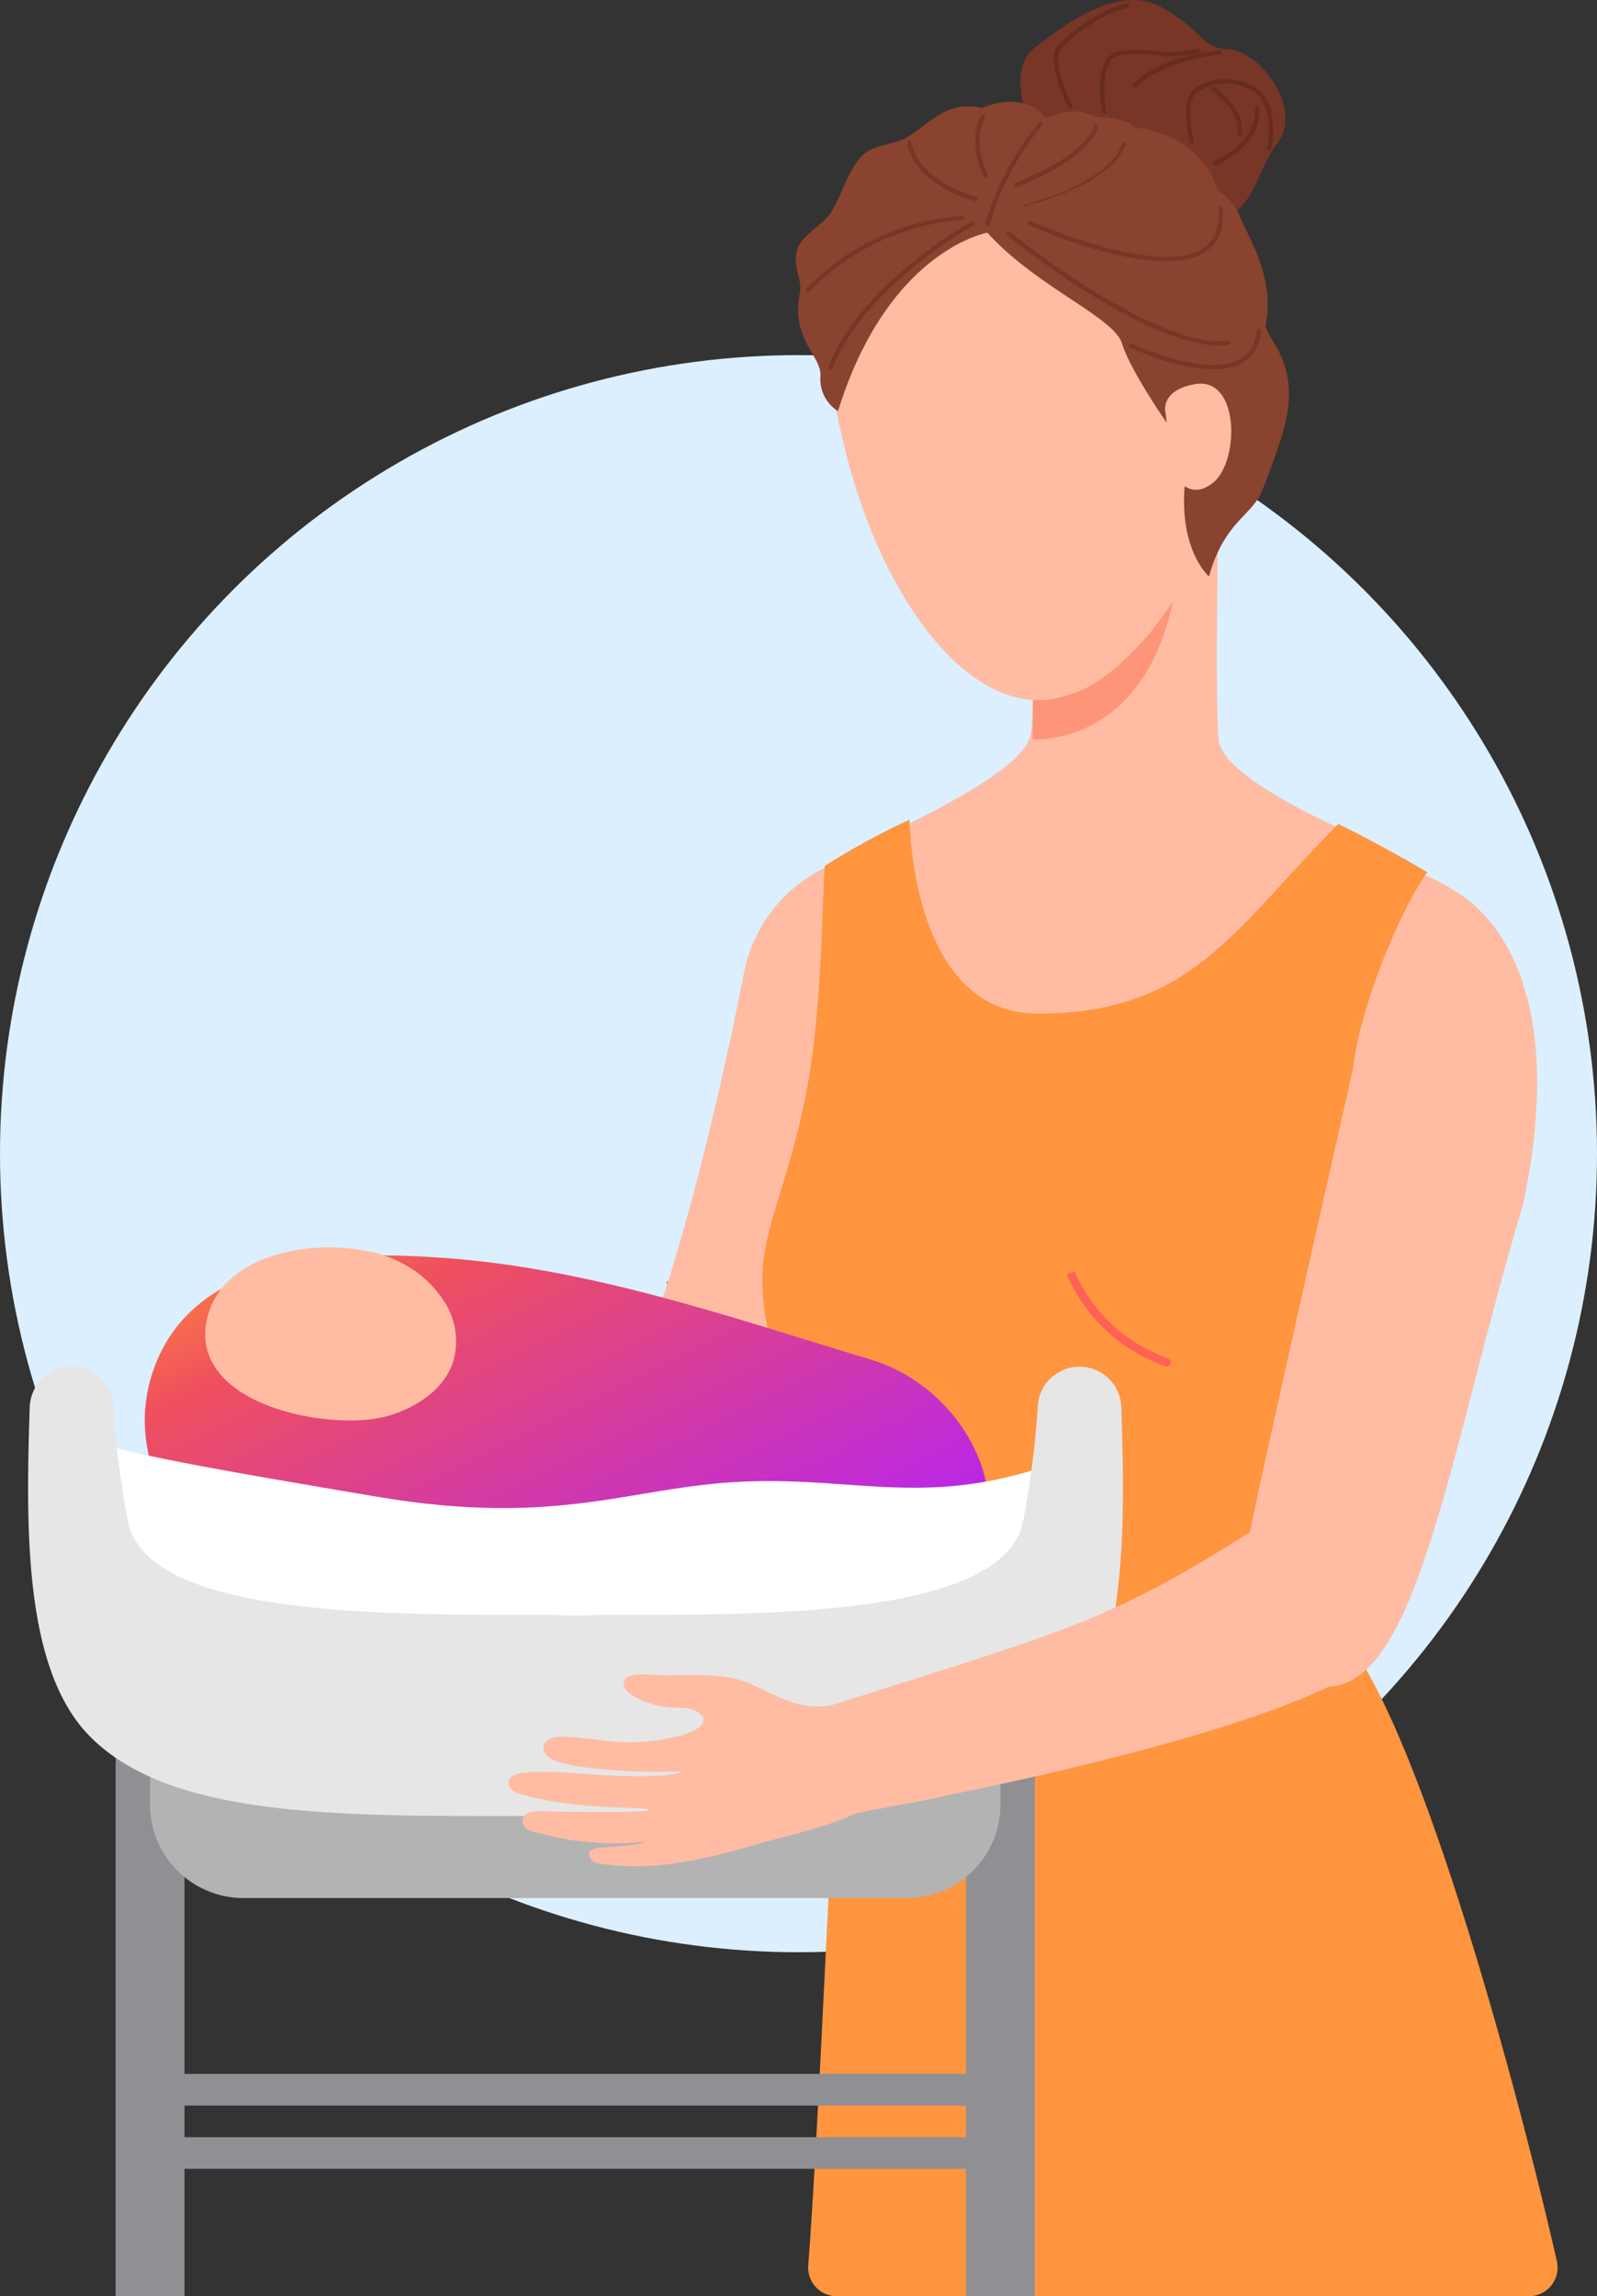 <svg xmlns="http://www.w3.org/2000/svg" xmlns:xlink="http://www.w3.org/1999/xlink" width="170.484" height="245.116" viewBox="0 0 170.484 245.116">
  <rect x="0" y="0" width="170.484" height="245.116" fill="#333333" stroke="none"/>
  <defs>
    <linearGradient id="linear-gradient" x1="1.67" y1="1.686" x2="0.003" y2="0.026" gradientUnits="objectBoundingBox">
      <stop offset="0.105" stop-color="#1accff"/>
      <stop offset="0.498" stop-color="#b01fff"/>
      <stop offset="0.892" stop-color="#ef505d"/>
      <stop offset="1" stop-color="#ff8a3f"/>
    </linearGradient>
  </defs>
  <g id="Group_1253" data-name="Group 1253" transform="translate(-1531.674 -746.543)">
    <g id="Group_1253-2" data-name="Group 1253">
      <circle id="Ellipse_52" data-name="Ellipse 52" cx="85.242" cy="85.242" r="85.242" transform="translate(1531.674 784.451)" fill="#dbefff"/>
    </g>
    <g id="Group_1280" data-name="Group 1280">
      <g id="Group_1278" data-name="Group 1278">
        <g id="Group_1277" data-name="Group 1277">
          <path id="Path_1538" data-name="Path 1538" d="M1602.807,883.349s4.55,21.36,9.5,24.069,28.383,9.6,53.99,12.477l2.1-14.885s-35.137-15.865-40.882-16.21l-3.938-10.806Z" fill="#d87e66"/>
          <g id="Group_1254" data-name="Group 1254">
            <path id="Path_1539" data-name="Path 1539" d="M1641.669,799.713s.633,22.928,0,25.353-4.721,5.258-12.834,9.348c0,0-1.653,24.247,13.613,23.929s30.6-19.573,33.025-23.051c0,0-13.364-5.65-13.711-9.779-.415-4.944,0-25.8,0-25.8Z" fill="#ffbca3"/>
            <path id="Path_1540" data-name="Path 1540" d="M1657.761,802.713h-16.092s.435,15.931.224,22.769C1647.126,825.523,1657.3,822.237,1657.761,802.713Z" fill="#ff9578"/>
          </g>
          <path id="Path_1541" data-name="Path 1541" d="M1611.048,850.615s-8.387,44.557-17.714,53.372c0,0,3.171,24.13,14.586,14.745s14.4-34.886,14.4-34.886S1627.224,859.9,1611.048,850.615Z" fill="#ffbca3"/>
          <path id="Path_1542" data-name="Path 1542" d="M1611.048,850.615c-.125,1.5,2.1,6.341,3.4,18.2,6.682-8.163,5.688-24.1,6.31-30.089A15.812,15.812,0,0,0,1611.048,850.615Z" fill="#ffbca3"/>
          <path id="Path_1543" data-name="Path 1543" d="M1683.1,839.665c-3.348,5.7-18.134,28.66-2.163,41.867.616.51,11.356-31.661,11.356-31.661C1691.572,844.1,1687.143,841.292,1683.1,839.665Z" fill="#ffbca3"/>
          <path id="Path_1544" data-name="Path 1544" d="M1619.976,951.981c-.13,2.309-1.259,26.866-2.021,36.357a3.072,3.072,0,0,0,3.062,3.321h73.857a3.069,3.069,0,0,0,3-3.75c-3.7-16.244-13.639-54.054-21.978-65.693a269.52,269.52,0,0,1,5.934-40.721c-.343-.391-7.07-7.855-5.714-20.893.58-5.581,4.325-15.718,7.92-20.958-4.892-2.9-9.494-5.146-9.494-5.146-11.224,11.3-15.674,20.24-32.092,20.24-13.613,0-13.666-20.7-13.666-20.7a75.551,75.551,0,0,0-9.055,4.934c-.29,2.786-.232,14.443-1.82,23.3-1.826,10.189-4.854,15.183-4.854,20.827,0,10.723,6.828,16.057,7,19.245.708,13.244.622,19.911.622,19.911S1620.651,940.057,1619.976,951.981Z" fill="#ff953f"/>
          <g id="Group_1276" data-name="Group 1276">
            <g id="Group_1275" data-name="Group 1275">
              <g id="Group_1262" data-name="Group 1262">
                <path id="Path_1545" data-name="Path 1545" d="M1641.577,759.789s-2.515-5.775.523-8.128,8.917-6.925,13.539-4.36,4.1,4.36,7.238,4.51,8.029,6.194,5.143,10.047-2.084,8.565-9.536,8.689S1644.212,764.468,1641.577,759.789Z" fill="#773626"/>
                <g id="Group_1261" data-name="Group 1261">
                  <g id="Group_1255" data-name="Group 1255">
                    <path id="Path_1546" data-name="Path 1546" d="M1645.968,758.132a.229.229,0,0,1-.252-.12c-.257-.515-2.471-5.073-1.1-6.6,1.43-1.59,4.868-4.093,7.347-4.464a.227.227,0,1,1,.066.45c-2.453.367-5.859,2.966-7.076,4.318-.987,1.1.509,4.768,1.169,6.089a.227.227,0,0,1-.1.3A.167.167,0,0,1,1645.968,758.132Z" fill="#662c20"/>
                  </g>
                  <g id="Group_1256" data-name="Group 1256">
                    <path id="Path_1547" data-name="Path 1547" d="M1649.584,758.689h-.01c-.122.028-.254-.115-.276-.238-.028-.156-.682-3.861.538-5.589a2.007,2.007,0,0,1,1.339-.874,16.526,16.526,0,0,1,3.826-.014,10.869,10.869,0,0,0,4.561-.263.226.226,0,1,1,.162.422,11.4,11.4,0,0,1-4.758.288,16.219,16.219,0,0,0-3.719,0,1.543,1.543,0,0,0-1.047.673c-1.11,1.575-.461,5.238-.455,5.274A.284.284,0,0,1,1649.584,758.689Z" fill="#662c20"/>
                  </g>
                  <g id="Group_1257" data-name="Group 1257">
                    <path id="Path_1548" data-name="Path 1548" d="M1667.195,762.544a.227.227,0,0,1-.248-.331c.2-.417.718-4.618-1.5-5.946a5.459,5.459,0,0,0-5.947.095c-1.181.7-.654,3.837-.48,4.868a2.305,2.305,0,0,1,.06.471.227.227,0,0,1-.453-.037c0-.052-.025-.178-.055-.359-.206-1.224-.753-4.475.7-5.334a5.955,5.955,0,0,1,6.411-.094c2.545,1.526,1.879,6.157,1.662,6.554A.227.227,0,0,1,1667.195,762.544Z" fill="#662c20"/>
                  </g>
                  <g id="Group_1258" data-name="Group 1258">
                    <path id="Path_1549" data-name="Path 1549" d="M1661.5,764.155a.227.227,0,0,1-.134-.432c.046-.019,4.6-1.932,4.262-5.632a.227.227,0,1,1,.452-.042c.375,4.035-4.494,6.074-4.542,6.094A.284.284,0,0,1,1661.5,764.155Z" fill="#662c20"/>
                  </g>
                  <g id="Group_1259" data-name="Group 1259">
                    <path id="Path_1550" data-name="Path 1550" d="M1664.053,761.146a.248.248,0,0,1-.086,0,.228.228,0,0,1-.187-.262c.42-2.52-2.653-4.606-2.684-4.626a.227.227,0,1,1,.252-.378c.137.091,3.349,2.268,2.88,5.079A.228.228,0,0,1,1664.053,761.146Z" fill="#662c20"/>
                  </g>
                  <g id="Group_1260" data-name="Group 1260">
                    <path id="Path_1551" data-name="Path 1551" d="M1652.839,755.872a.227.227,0,0,1-.215-.378c.11-.116,2.77-2.864,9.211-3.592a.227.227,0,1,1,.051.451c-6.261.708-8.906,3.427-8.932,3.454A.219.219,0,0,1,1652.839,755.872Z" fill="#662c20"/>
                  </g>
                </g>
              </g>
              <path id="Path_1552" data-name="Path 1552" d="M1662.528,784.015c2.962,14.522-4.992,27.319-10.063,32.229-2.225,2.155-4.392,4.039-7.911,4.819-9.265,2.054-18.608-10.374-22.572-26.134-6.131-24.371,3.1-28.527,15.019-31.168C1652.477,760.331,1659.112,767.273,1662.528,784.015Z" fill="#ffbca3"/>
              <g id="Group_1274" data-name="Group 1274">
                <path id="Path_1553" data-name="Path 1553" d="M1637.081,771.384s-10.61,1.839-15.95,19.048a4.054,4.054,0,0,1-1.865-3.806c.058-2.157-3.229-3.921-2.187-8.906.285-1.362-1.009-2.972-.175-4.865.547-1.242,2.713-2.445,3.43-3.559,1.237-1.919,1.884-4.752,3.487-6.237,1.246-1.153,3.393-1.052,4.765-1.909,2.579-1.61,4.2-3.9,7.9-3.078,0,0,4.412-2.056,6.822,1.075,0,0,2.842-1.489,5.3-.138,0,0,3.162-.02,4.2,1.154,0,0,6.9.309,8.869,6.7a6.2,6.2,0,0,1,2.352,2.738c.455,1.528,3.832,6.293,2.769,11.5-.291,1.43,3.852,3.827,1.986,11.035-.412,1.59-1.529,4.65-2.343,6.726-1.077,2.746-4.034,3.281-5.708,9.213,0,0-3.228-2.776-2.572-9.9.647-7.031-.344-5.668-.344-5.668l-1.6-.841s-3.9-5.62-4.764-8.454S1642.328,777.2,1637.081,771.384Z" fill="#89432e"/>
                <g id="Group_1273" data-name="Group 1273">
                  <g id="Group_1263" data-name="Group 1263">
                    <path id="Path_1554" data-name="Path 1554" d="M1637.155,770.669a.233.233,0,0,1-.1,0,.228.228,0,0,1-.164-.277,28.947,28.947,0,0,1,5.685-10.732.227.227,0,1,1,.337.3,28.443,28.443,0,0,0-5.582,10.54A.226.226,0,0,1,1637.155,770.669Z" fill="#773626"/>
                  </g>
                  <g id="Group_1264" data-name="Group 1264">
                    <path id="Path_1555" data-name="Path 1555" d="M1620.387,786.022a.228.228,0,0,1-.262-.3c3.43-8.96,15.118-15.432,15.236-15.5a.227.227,0,0,1,.218.4c-.116.063-11.66,6.457-15.029,15.259A.226.226,0,0,1,1620.387,786.022Z" fill="#773626"/>
                  </g>
                  <g id="Group_1265" data-name="Group 1265">
                    <path id="Path_1556" data-name="Path 1556" d="M1617.981,777.712a.232.232,0,0,1-.2-.049.229.229,0,0,1-.027-.321,25.8,25.8,0,0,1,16.629-7.764.228.228,0,0,1,.035.454,25.28,25.28,0,0,0-16.316,7.605A.237.237,0,0,1,1617.981,777.712Z" fill="#773626"/>
                  </g>
                  <g id="Group_1266" data-name="Group 1266">
                    <path id="Path_1557" data-name="Path 1557" d="M1662.781,783.377a.1.1,0,0,1-.024,0c-7.949.908-22.911-11.189-23.543-11.7a.227.227,0,1,1,.286-.352c.154.125,15.446,12.491,23.206,11.605a.227.227,0,0,1,.075.448Z" fill="#773626"/>
                  </g>
                  <g id="Group_1267" data-name="Group 1267">
                    <path id="Path_1558" data-name="Path 1558" d="M1635.867,768.007a.234.234,0,0,1-.1,0c-.265-.067-6.486-1.711-7.247-6.216a.23.23,0,0,1,.187-.263.228.228,0,0,1,.262.186c.712,4.218,6.848,5.837,6.91,5.853a.227.227,0,0,1-.007.442Z" fill="#773626"/>
                  </g>
                  <g id="Group_1268" data-name="Group 1268">
                    <path id="Path_1559" data-name="Path 1559" d="M1636.951,765.517a.229.229,0,0,1-.251-.118c-.074-.143-1.807-3.546-.316-6.5a.228.228,0,0,1,.406.206c-1.385,2.742.3,6.051.313,6.083a.227.227,0,0,1-.1.307A.2.2,0,0,1,1636.951,765.517Z" fill="#773626"/>
                  </g>
                  <g id="Group_1269" data-name="Group 1269">
                    <path id="Path_1560" data-name="Path 1560" d="M1640.226,766.5a.227.227,0,0,1-.129-.434c.074-.028,7.421-2.828,8.353-6.077a.227.227,0,0,1,.437.126c-1,3.467-8.319,6.259-8.63,6.376A.156.156,0,0,1,1640.226,766.5Z" fill="#773626"/>
                  </g>
                  <g id="Group_1270" data-name="Group 1270">
                    <path id="Path_1561" data-name="Path 1561" d="M1641.155,768.517c-.115.042-.17.143-.2.024s.079-.149.2-.18c.088-.022,8.856-2.188,10.3-6.462a.226.226,0,0,1,.3-.119c.119.039.117-.011.078.108-1.521,4.51-10.31,6.5-10.667,6.627Z" fill="#773626"/>
                  </g>
                  <g id="Group_1271" data-name="Group 1271">
                    <path id="Path_1562" data-name="Path 1562" d="M1658.442,774.2c-5.836,1.294-16.408-3.389-16.913-3.617a.226.226,0,1,1,.186-.413c.138.061,13.836,6.131,18.51,2.8,1.171-.833,1.677-2.223,1.508-4.13a.227.227,0,1,1,.452-.041c.186,2.08-.385,3.608-1.7,4.541A5.57,5.57,0,0,1,1658.442,774.2Z" fill="#773626"/>
                  </g>
                  <g id="Group_1272" data-name="Group 1272">
                    <path id="Path_1563" data-name="Path 1563" d="M1662.891,785.793c-4.074.9-10.3-2.035-10.6-2.174a.227.227,0,1,1,.195-.41c.079.037,7.873,3.714,11.528,1.691a3.674,3.674,0,0,0,1.82-3.008.227.227,0,0,1,.452.051,4.11,4.11,0,0,1-2.052,3.356A5.028,5.028,0,0,1,1662.891,785.793Z" fill="#773626"/>
                  </g>
                </g>
              </g>
              <path id="Path_1564" data-name="Path 1564" d="M1656.106,790.669s-.72-2.417,3.091-3.115c4.855-.89,4.82,8.283,1.956,10.536s-4.355-1.355-4.355-1.355Z" fill="#ffbca3"/>
            </g>
          </g>
        </g>
        <path id="Path_1565" data-name="Path 1565" d="M1656.366,891.543a16.965,16.965,0,0,1-9.97-9.26,8.444,8.444,0,0,1-.845.282,17.816,17.816,0,0,0,10.523,9.816.394.394,0,0,0,.148.026.445.445,0,0,0,.144-.864Z" fill="#ff6156"/>
      </g>
      <path id="Path_1566" data-name="Path 1566" d="M1624.68,891.689c-15.163-4.578-29.942-9.766-45.822-10.887-10.817-.763-26.366-.475-30.771,11.875-2.671,7.489.538,14.9,5.947,20.065,9.814,9.373,22.911,11.629,35.867,13.451,9.055,1.273,42.051-5.276,45.6-11.541.036-.063.071-.126.106-.19C1640.493,905.495,1634.071,894.524,1624.68,891.689Z" fill="url(#linear-gradient)"/>
      <path id="Path_1567" data-name="Path 1567" d="M1573.133,897.673c3.032-.891,6.016-2.853,6.946-5.874a7.815,7.815,0,0,0-.854-6.13,11.8,11.8,0,0,0-4.612-4.278c-5.959-3.257-19.349-2.165-20.9,6.243C1552.043,896.641,1567.16,899.43,1573.133,897.673Z" fill="#ffbca3"/>
      <rect id="Rectangle_367" data-name="Rectangle 367" width="7.353" height="61.996" transform="translate(1634.798 929.662)" fill="#908f94"/>
      <rect id="Rectangle_368" data-name="Rectangle 368" width="7.353" height="61.996" transform="translate(1544.016 929.662)" fill="#908f94"/>
      <path id="Path_1568" data-name="Path 1568" d="M1539.849,899.916c5.359,1.98,19.881,4.311,31.788,6.35,20.321,3.479,27.721-1.321,40.56-1.608,11.5-.257,18.822,2.621,31.489-1.742,11.069-3.812,6.03,11.7.774,17.984s-42.422,10.349-67.575,7.38-29.657-.53-33.036-7.38S1539.849,899.916,1539.849,899.916Z" fill="#fff"/>
      <path id="Rectangle_369" data-name="Rectangle 369" d="M0,0H90.782a0,0,0,0,1,0,0V10.506A9.979,9.979,0,0,1,80.8,20.485H9.979A9.979,9.979,0,0,1,0,10.506V0A0,0,0,0,1,0,0Z" transform="translate(1547.693 928.667)" fill="#b3b3b3"/>
      <path id="Path_1569" data-name="Path 1569" d="M1646.89,892.434h0a4.459,4.459,0,0,0-4.427,4.156,99.239,99.239,0,0,1-1.562,12.319c-2.03,10.1-26.471,10.02-44.307,10.02-1.193,0-2.352.035-3.482.1-1.129-.061-2.289-.1-3.481-.1-17.836,0-42.278.082-44.307-10.02a99.075,99.075,0,0,1-1.563-12.319,4.457,4.457,0,0,0-4.426-4.156h0a4.463,4.463,0,0,0-4.49,4.325c-.4,12.6-.677,27.687,6.229,34.931,8.761,9.19,27.753,8.7,48.61,8.7q1.785,0,3.428-.048c1.1.031,2.239.048,3.429.048,20.857,0,39.849.488,48.609-8.7,6.906-7.244,6.63-22.328,6.23-34.931A4.464,4.464,0,0,0,1646.89,892.434Z" fill="#e6e6e6"/>
      <g id="Group_1279" data-name="Group 1279">
        <path id="Path_1570" data-name="Path 1570" d="M1620.81,928.458c-4.287,1.117-7.557-1.948-10.376-2.653-2.591-.648-5.449-.416-8.145-.42-.822,0-4.471-.608-4,1.1a1.937,1.937,0,0,0,.887,1.016,8.875,8.875,0,0,0,3.8,1.285c1.107.136,2.368-.094,3.327.609,1.554,1.137-.95,2.156-1.916,2.393a21.825,21.825,0,0,1-6.62.709c-2.051-.148-4.084-.563-6.14-.561-.753,0-1.68.187-1.9.91-.222.746.534,1.44,1.282,1.657a16.178,16.178,0,0,0,2.247.587,63.491,63.491,0,0,0,11.172.537c.014.309-3.16.9-11.622.174a31.287,31.287,0,0,0-5.149-.036,2.876,2.876,0,0,0-1.1.243,1.043,1.043,0,0,0-.607.888c.012.62.7.97,1.292,1.158a29.639,29.639,0,0,0,4.112.883c5.377.793,9.675.445,9.6.814-.058.284-5.339.185-10.033.179a20.067,20.067,0,0,0-2.378-.017c-.709.077-1.365.707-.995,1.407.394.747,1.173.777,1.882.963a30.847,30.847,0,0,0,10.981.872c.057.345-4.569.61-4.839.633-.405.035-1.094.267-1.006.8a1.055,1.055,0,0,0,.925.836c5.467.987,11.309-.363,16.581-1.893,4.738-1.375,8.178-1.912,12.222-4.027C1630.1,936.476,1622.427,928.037,1620.81,928.458Z" fill="#ffbca3"/>
      </g>
      <path id="Path_1571" data-name="Path 1571" d="M1617.045,941.152s39.642-6.519,56.471-14.558c9.6-.4,12.944-25.359,20.759-51.548,5.967-28.26-7.909-33.68-7.909-33.68s-1.565,5.287-4.308,6.715c-2.682.735-4.536,6.295-4.536,6.295s-12,52.955-12.4,55.705c-15.409,9.814-20.664,10.819-44.314,18.377C1620.8,928.458,1617.115,935.956,1617.045,941.152Z" fill="#ffbca3"/>
      <rect id="Rectangle_370" data-name="Rectangle 370" width="89.592" height="3.379" transform="translate(1547.693 967.921)" fill="#908f94"/>
      <rect id="Rectangle_371" data-name="Rectangle 371" width="89.592" height="3.379" transform="translate(1547.693 974.678)" fill="#908f94"/>
    </g>
  </g>
</svg>
